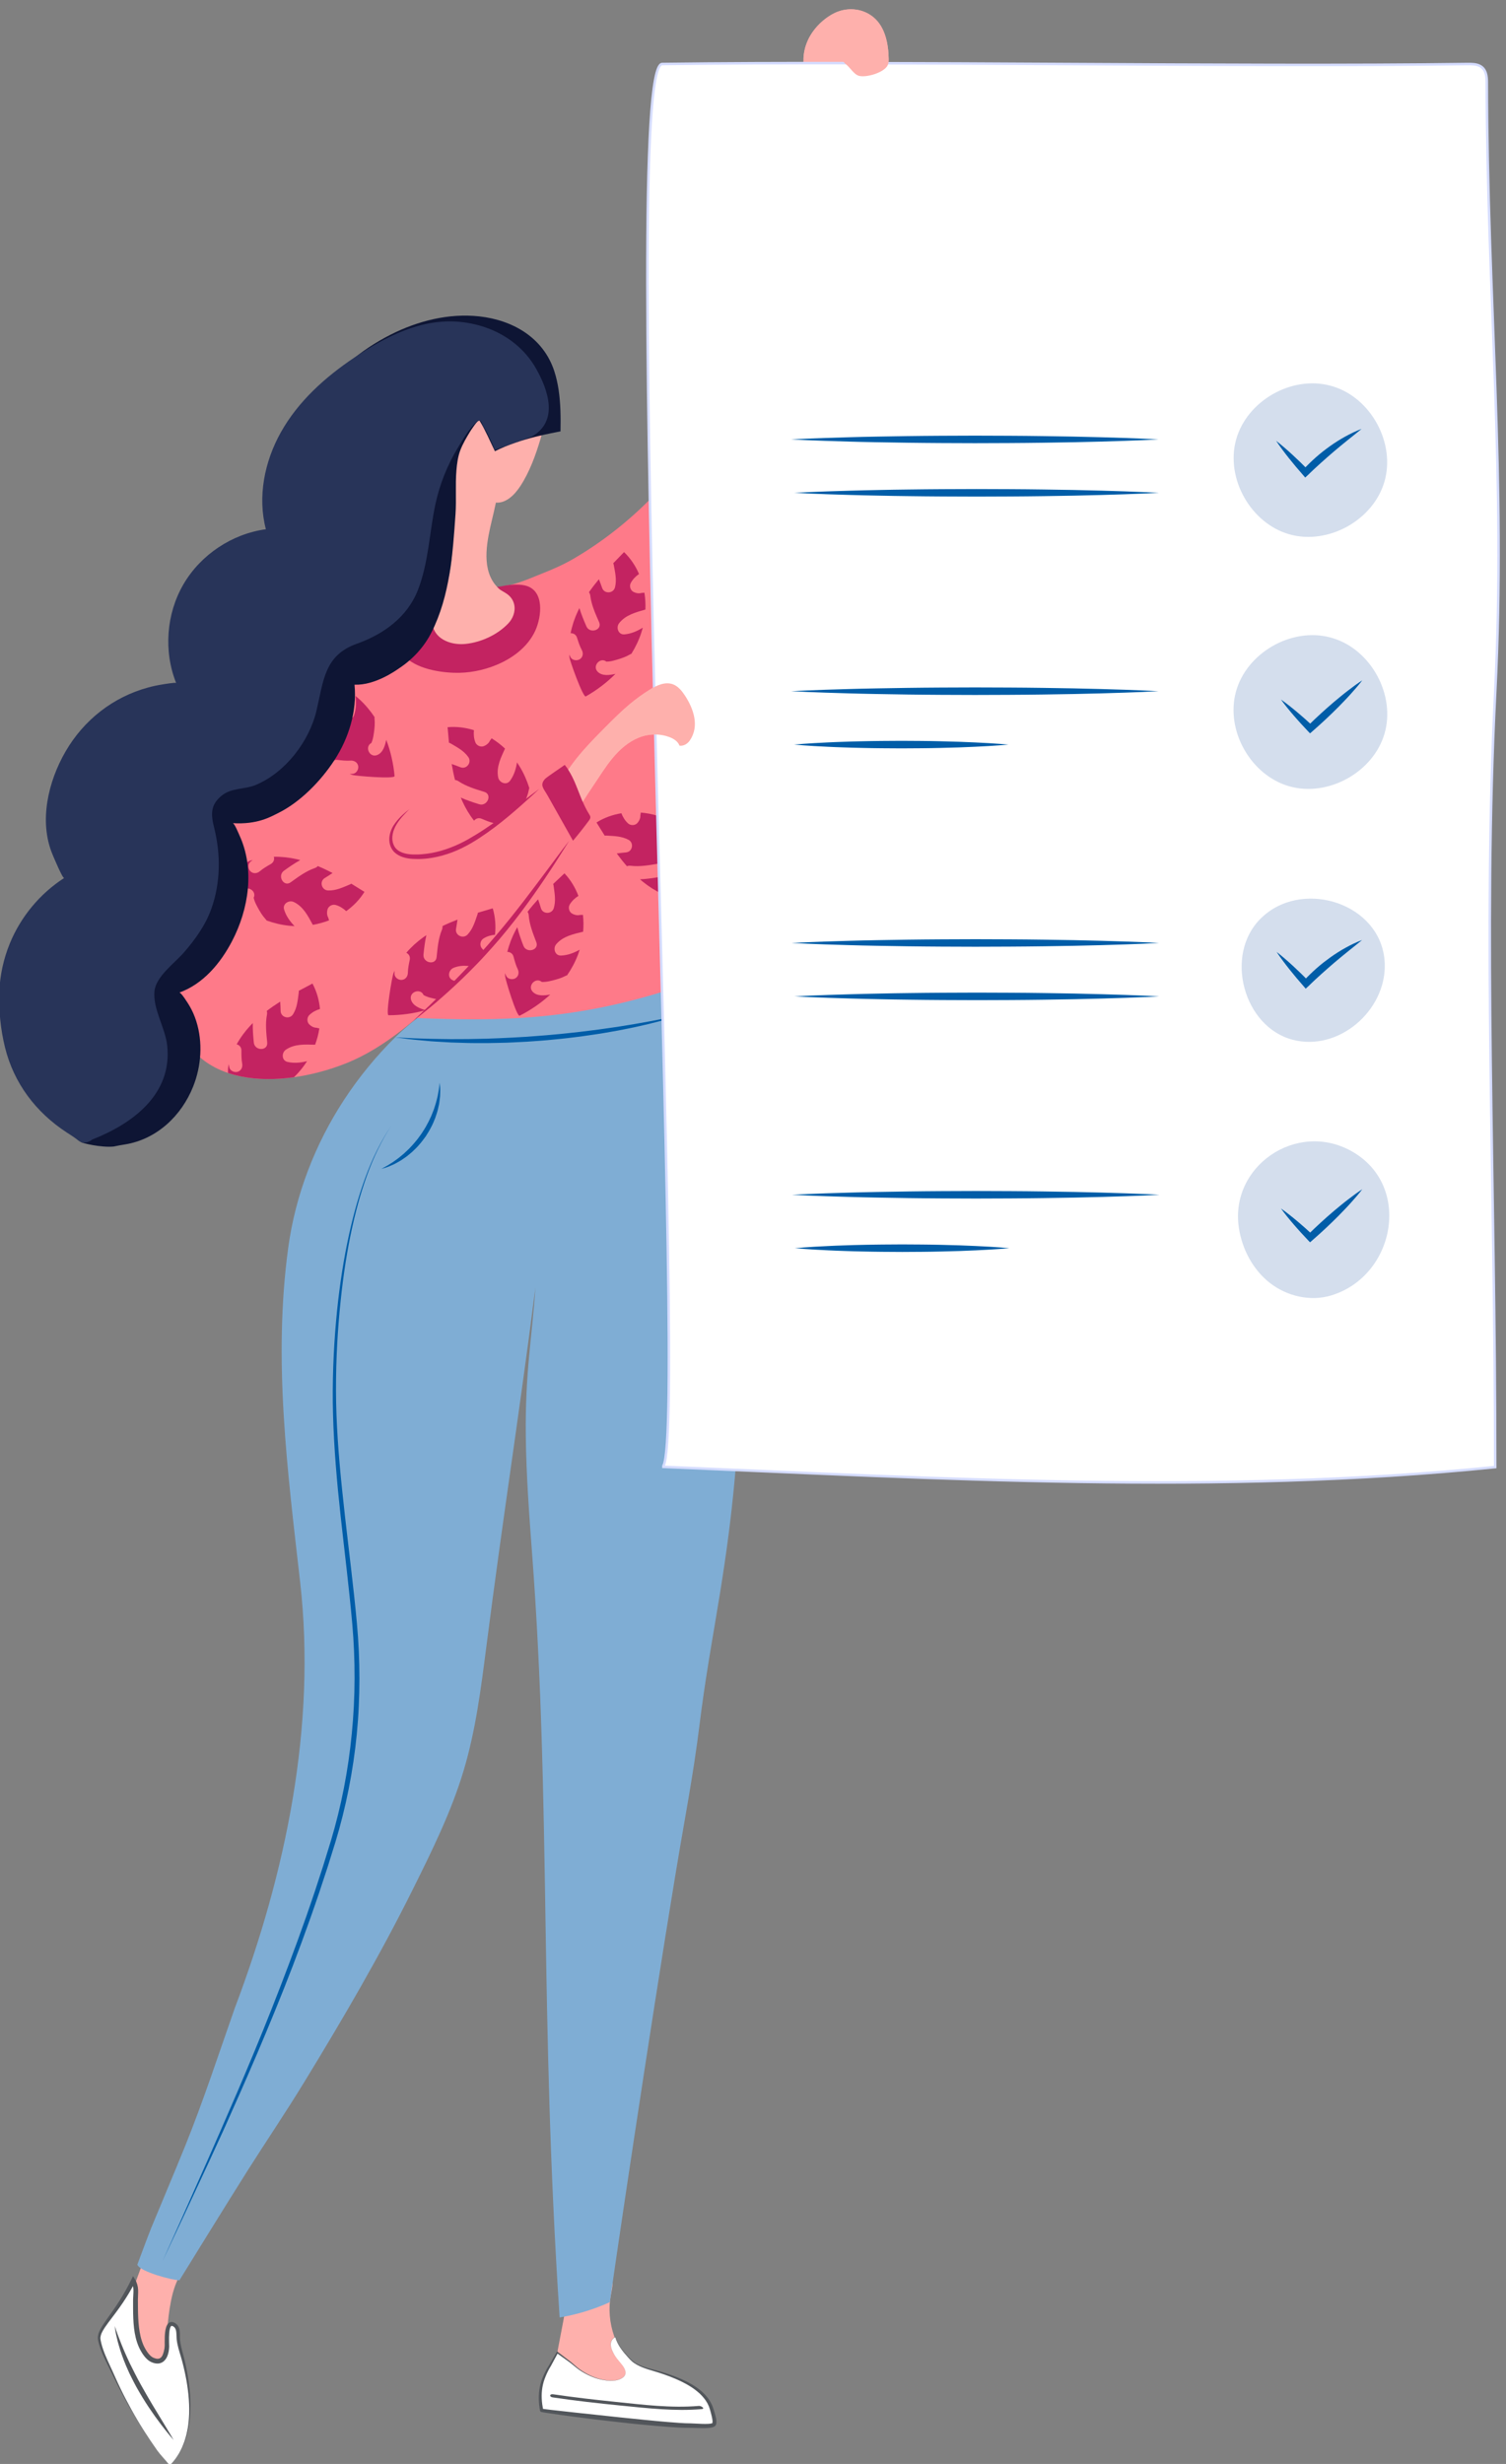 <?xml version="1.0" encoding="utf-8"?>
<!-- Generator: Adobe Illustrator 24.3.0, SVG Export Plug-In . SVG Version: 6.00 Build 0)  -->
<svg version="1.1" xmlns="http://www.w3.org/2000/svg" xmlns:xlink="http://www.w3.org/1999/xlink" x="0px" y="0px"
	 viewBox="0 0 228 373" style="enable-background:new 0 0 228 373;" xml:space="preserve">
<rect x="0" y="0" width="228" height="373" fill="#808080" stroke="none"/>
<style type="text/css">
	.st0{fill:#FEB0AC;}
	.st1{fill:#FFFFFF;}
	.st2{fill:#52565B;}
	.st3{fill:#7FADD4;}
	.st4{clip-path:url(#SVGID_2_);}
	.st5{fill:#C32361;}
	.st6{fill:#FE7A89;}
	.st7{clip-path:url(#SVGID_4_);fill:#C32361;}
	.st8{fill:#005DA8;}
	.st9{fill:#0E1534;}
	.st10{fill:#283459;}
	.st11{fill:#FFFFFF;stroke:#D5DCFF;stroke-width:0.381;stroke-miterlimit:10;}
	.st12{fill:#D4DEED;}
</style>
<g id="_x31__1_">
</g>
<g id="_x32_">
	<g>
		<g>
			<path class="st0" d="M84.192,357.067c-0.136,0.713-0.269,1.471-0.012,2.15c0.344,0.908,1.284,1.426,2.17,1.822
				c2.917,1.304,6.051,2.121,9.233,2.406c1.022,0.092,2.255,0.026,2.787-0.852c0.4-0.66,0.206-1.542-0.234-2.176
				c-0.44-0.634-1.083-1.091-1.669-1.594c-3.198-2.747-4.775-7.257-3.984-11.398c0.219-1.149,0.56-2.49-0.212-3.37
				c-0.858-0.978-3.388-1.193-4.537-0.745c-1.292,0.503-1.28,1.202-1.478,2.448C85.655,349.54,84.912,353.302,84.192,357.067z"/>
			<g>
				<path class="st1" d="M94.061,357.844c-0.444-0.528-0.856-0.972-1.181-1.598c-0.217-0.417-0.423-0.86-0.424-1.331
					c-0.001-0.47,0.259-0.973,0.709-1.108c0.368,1.298,1.318,2.338,2.238,3.325c1.088,1.168,3.01,1.511,4.493,1.973
					c2.837,0.885,7.043,2.481,7.883,5.712c0.103,0.398,0.601,1.853,0.294,2.197c-0.374,0.42-2.876,0.167-3.461,0.18
					c-3.783,0.082-22.594-2.21-22.616-2.32c-0.315-1.586-0.311-3.202,0.26-4.73c0.256-0.685,0.601-1.408,1-2.019
					c0.12-0.184,1.115-1.993,1.115-1.993c0.625,0.494,1.293,0.938,1.922,1.419c0.579,0.443,1.084,0.951,1.705,1.348
					c0.925,0.591,1.97,1.089,3.064,1.324c1.003,0.215,2.357,0.34,3.237-0.309C95.079,359.34,94.542,358.416,94.061,357.844z"/>
				<path class="st2" d="M94.061,357.844c-0.258-0.306-0.526-0.605-0.764-0.927c-0.241-0.321-0.438-0.673-0.604-1.037
					c-0.164-0.362-0.289-0.764-0.231-1.168c0.057-0.393,0.299-0.794,0.7-0.918l0.014-0.004l0.004,0.014
					c0.334,1.15,1.125,2.083,1.927,2.944c0.394,0.449,0.829,0.843,1.357,1.111c0.519,0.276,1.08,0.468,1.646,0.637
					c0.567,0.167,1.144,0.306,1.718,0.472c0.571,0.169,1.141,0.345,1.704,0.543c1.125,0.397,2.236,0.861,3.272,1.482
					c0.52,0.307,1.01,0.668,1.473,1.066c0.445,0.418,0.871,0.87,1.192,1.405c0.093,0.125,0.148,0.274,0.223,0.411
					c0.071,0.139,0.145,0.277,0.19,0.428l0.155,0.445l0.128,0.42c0.087,0.288,0.17,0.581,0.233,0.887
					c0.028,0.156,0.057,0.31,0.066,0.482c-0.002,0.173,0.028,0.351-0.118,0.611l-0.031,0.047c-0.022,0.023,0.026-0.019-0.053,0.056
					l-0.011,0.009l-0.044,0.034c-0.019,0.019-0.074,0.052-0.136,0.081c-0.132,0.066-0.209,0.077-0.294,0.1
					c-0.168,0.039-0.326,0.058-0.483,0.073c-0.312,0.027-0.617,0.035-0.92,0.033c-0.599-0.001-1.215-0.045-1.771-0.046
					c-1.217,0.014-2.401-0.068-3.591-0.155c-2.375-0.184-4.741-0.413-7.104-0.678c-2.364-0.255-4.722-0.55-7.079-0.856
					c-1.178-0.156-2.355-0.323-3.533-0.496l-0.884-0.137l-0.223-0.038l-0.114-0.021l-0.06-0.012l-0.037-0.009l-0.02-0.005
					c-0.023-0.009,0.024,0.012-0.057-0.021c-0.077-0.03-0.144-0.133-0.151-0.188l-0.002-0.014l-0.005-0.027l-0.009-0.055
					l-0.019-0.11l-0.035-0.224c-0.089-0.604-0.129-1.21-0.108-1.82c0.02-0.608,0.105-1.216,0.262-1.805
					c0.155-0.592,0.392-1.152,0.655-1.692c0.133-0.27,0.277-0.536,0.434-0.794L83.159,358l0.223-0.385l0.893-1.541l0.063-0.109
					l0.103,0.079l1.355,1.032c0.225,0.174,0.454,0.34,0.675,0.52c0.222,0.182,0.434,0.371,0.648,0.557
					c0.424,0.378,0.879,0.709,1.371,0.992c0.488,0.287,0.997,0.539,1.526,0.74c0.529,0.202,1.081,0.346,1.641,0.429
					c0.56,0.08,1.135,0.106,1.692-0.007c0.277-0.057,0.548-0.152,0.791-0.298c0.24-0.141,0.466-0.352,0.523-0.634
					c0.066-0.278-0.017-0.569-0.136-0.822C94.407,358.296,94.242,358.063,94.061,357.844z M94.061,357.844
					c0.182,0.218,0.349,0.451,0.472,0.708c0.121,0.253,0.206,0.544,0.142,0.827c-0.057,0.287-0.284,0.501-0.525,0.645
					c-0.243,0.149-0.516,0.247-0.795,0.305c-0.56,0.117-1.138,0.094-1.701,0.017c-0.564-0.078-1.121-0.209-1.658-0.404
					c-0.537-0.193-1.054-0.438-1.551-0.718c-0.248-0.142-0.493-0.286-0.728-0.451c-0.235-0.164-0.457-0.345-0.677-0.525
					c-0.22-0.18-0.438-0.363-0.661-0.534c-0.224-0.172-0.461-0.333-0.69-0.499l-1.388-0.993l0.167-0.03l-0.847,1.569l-0.212,0.392
					l-0.225,0.382c-0.144,0.254-0.275,0.515-0.397,0.782c-0.24,0.534-0.452,1.082-0.581,1.644c-0.133,0.563-0.195,1.141-0.197,1.72
					c-0.003,0.578,0.053,1.16,0.155,1.729l0.04,0.215l0.022,0.109l0.011,0.055l0.005,0.027l0.003,0.014
					c0-0.05-0.057-0.15-0.126-0.176c-0.073-0.028-0.016-0.007-0.031-0.013l0.007,0.001l0.018,0.003l0.049,0.009l0.106,0.016
					l0.217,0.03l0.88,0.109l3.538,0.394l7.081,0.759l3.541,0.359c1.18,0.119,2.361,0.231,3.541,0.329
					c1.178,0.089,2.365,0.205,3.524,0.207c0.632,0.013,1.2,0.067,1.789,0.078c0.291,0.005,0.581,0.009,0.861-0.008
					c0.139-0.009,0.277-0.023,0.399-0.047c0.059-0.012,0.127-0.031,0.13-0.03c0.008,0.003,0.022,0.007,0.058-0.025l0.045-0.033
					l0.011-0.008c-0.072,0.069-0.021,0.018-0.038,0.034l-0.002,0c0.009,0.003,0.038-0.133,0.031-0.253
					c-0.002-0.126-0.023-0.265-0.043-0.402c-0.048-0.277-0.118-0.559-0.194-0.842l-0.118-0.436l-0.127-0.4
					c-0.035-0.137-0.099-0.262-0.159-0.389c-0.065-0.125-0.107-0.261-0.19-0.377c-0.276-0.495-0.66-0.927-1.067-1.334
					c-0.426-0.389-0.885-0.749-1.379-1.062c-0.984-0.632-2.063-1.122-3.164-1.548c-0.551-0.213-1.111-0.404-1.674-0.589
					c-0.562-0.18-1.136-0.337-1.703-0.523c-0.566-0.187-1.129-0.4-1.652-0.697c-0.261-0.149-0.513-0.311-0.741-0.514
					c-0.228-0.196-0.424-0.423-0.623-0.642c-0.79-0.877-1.563-1.836-1.891-2.995l0.018,0.01c-0.386,0.117-0.628,0.506-0.686,0.893
					c-0.06,0.397,0.061,0.797,0.223,1.158c0.164,0.365,0.358,0.717,0.597,1.039C93.539,357.236,93.805,357.536,94.061,357.844z"/>
			</g>
			<g>
				<path class="st2" d="M83.676,362.924c3.429,0.511,6.882,0.898,10.331,1.24c4.02,0.398,8.17,0.884,12.209,0.534
					c0.616-0.053-0.063-0.514-0.407-0.485c-4.178,0.362-8.5-0.185-12.654-0.613c-3.139-0.323-6.281-0.681-9.402-1.146
					C83.192,362.37,83.106,362.839,83.676,362.924L83.676,362.924z"/>
			</g>
		</g>
		<g>
			<path class="st0" d="M27.622,338.812c-0.015-0.016-0.03-0.032-0.045-0.048c-1.522-1.604-4.2-1.052-4.953,1.027
				c-0.833,2.3-1.718,4.641-2.251,6.114c-0.052,0.143-0.092,0.287-0.121,0.437c-0.348,1.792-2.399,13.41,3.328,11.416
				c2.352-0.819,1.054-8.498,3.539-13.091c0.427-0.79,0.755-1.76,1.127-2.722C28.663,340.867,28.418,339.649,27.622,338.812z"/>
			<g>
				<path class="st1" d="M23.808,370.959c0.528,0.736,1.145,1.344,1.703,2.051c0.057,0.073,0.131,0.153,0.223,0.144
					c0.066-0.006,0.117-0.057,0.163-0.105c3.788-4.029,3.101-10.746,1.875-15.659c-0.269-1.077-0.669-2.16-0.772-3.263
					c-0.067-0.713,0.122-1.698-0.58-2.167c-1.438-0.962-1.121,2.73-1.145,3.298c-0.055,1.306-0.644,2.698-2.195,2
					c-0.568-0.256-0.962-0.781-1.294-1.308c-1.345-2.134-1.257-5.203-1.274-7.627c-0.008-1.183,0.252-2.022-0.34-3.047
					c-2.605,5.231-5.47,7.206-5.145,8.932c0.338,1.799,1.397,3.679,2.155,5.334c0.867,1.892,1.82,3.745,2.854,5.551
					C21.193,367.109,22.452,369.069,23.808,370.959z"/>
				<path class="st2" d="M23.808,370.959c0.281,0.388,0.594,0.751,0.91,1.11l0.472,0.541l0.23,0.276
					c0.078,0.088,0.139,0.203,0.246,0.25c0.119,0.045,0.209-0.075,0.279-0.162l0.23-0.276c0.147-0.188,0.319-0.359,0.447-0.561
					l0.395-0.598c0.138-0.196,0.227-0.42,0.342-0.63c0.237-0.416,0.382-0.875,0.565-1.315c0.128-0.46,0.294-0.909,0.376-1.381
					c0.221-0.929,0.3-1.886,0.339-2.837c0.027-0.954-0.02-1.908-0.11-2.856c-0.104-0.947-0.236-1.892-0.43-2.826
					c-0.186-0.933-0.406-1.865-0.669-2.776c-0.266-0.913-0.587-1.833-0.686-2.834c-0.04-0.506-0.004-0.98-0.122-1.373
					c-0.06-0.191-0.149-0.352-0.289-0.459l-0.054-0.04l-0.013-0.01c0.004,0.002-0.018-0.012,0.007,0.004l-0.01-0.006l-0.039-0.022
					l-0.078-0.045l-0.047-0.017c-0.064-0.023-0.123-0.027-0.145-0.015c-0.053,0.006-0.164,0.175-0.216,0.371
					c-0.059,0.197-0.092,0.421-0.113,0.646c-0.04,0.454-0.044,0.923-0.032,1.395c0.005,0.241,0.018,0.463,0.018,0.734
					c-0.009,0.149-0.008,0.237-0.027,0.381c-0.012,0.134-0.034,0.262-0.057,0.39c-0.106,0.503-0.28,1.051-0.763,1.459
					c-0.238,0.197-0.564,0.324-0.873,0.327c-0.304,0.002-0.597-0.059-0.844-0.167c-0.539-0.196-0.951-0.613-1.255-1.018
					c-0.155-0.211-0.291-0.405-0.419-0.637c-0.122-0.197-0.236-0.432-0.348-0.671c-0.201-0.467-0.362-0.941-0.479-1.425
					c-0.234-0.967-0.325-1.948-0.367-2.917c-0.042-0.974-0.033-1.927-0.032-2.893c0.013-0.505,0.07-0.976,0.056-1.417
					c-0.01-0.439-0.115-0.839-0.327-1.214l0.597-0.018c-0.288,0.549-0.579,1.095-0.896,1.628c-0.316,0.533-0.649,1.054-0.996,1.566
					c-0.689,1.027-1.448,2.001-2.18,2.976c-0.359,0.489-0.72,0.981-0.972,1.504c-0.135,0.26-0.202,0.532-0.23,0.8
					c0,0.248,0.068,0.569,0.14,0.852c0.295,1.165,0.805,2.283,1.318,3.392c0.526,1.109,0.998,2.241,1.533,3.341
					c0.525,1.106,1.098,2.19,1.689,3.263C21.063,366.895,22.389,368.961,23.808,370.959z M23.808,370.959
					c-1.438-1.985-2.754-4.057-3.988-6.176c-0.615-1.061-1.194-2.142-1.76-3.231c-0.57-1.088-1.077-2.205-1.634-3.295
					c-0.547-1.097-1.098-2.205-1.442-3.411c-0.085-0.31-0.164-0.587-0.179-0.954c0.02-0.341,0.101-0.674,0.239-0.964
					c0.264-0.591,0.621-1.102,0.97-1.611c0.71-1.007,1.429-1.989,2.076-3.019c0.326-0.513,0.635-1.035,0.931-1.564
					c0.3-0.527,0.575-1.067,0.847-1.609l0.277-0.551l0.32,0.533c0.272,0.454,0.425,1.004,0.443,1.523
					c0.024,0.518-0.027,1.001-0.03,1.454c0.005,0.949,0.002,1.912,0.049,2.852c0.044,0.943,0.147,1.876,0.359,2.773
					c0.104,0.448,0.251,0.884,0.426,1.298c0.091,0.196,0.18,0.393,0.309,0.605c0.101,0.189,0.239,0.39,0.366,0.564
					c0.265,0.355,0.562,0.648,0.932,0.782c0.386,0.157,0.747,0.177,1.001-0.037c0.269-0.206,0.445-0.618,0.535-1.039
					c0.021-0.108,0.042-0.215,0.053-0.319c0.016-0.093,0.022-0.245,0.03-0.334c0.004-0.209-0.005-0.465-0.005-0.703
					c-0.002-0.485,0.003-0.976,0.065-1.475c0.032-0.25,0.073-0.502,0.16-0.762c0.041-0.129,0.099-0.263,0.185-0.397
					c0.083-0.13,0.218-0.279,0.423-0.347c0.208-0.067,0.399-0.026,0.555,0.038l0.118,0.054l0.077,0.047l0.038,0.023l0.01,0.006
					c0.032,0.02,0.015,0.01,0.025,0.017l0.022,0.017l0.089,0.07c0.237,0.194,0.378,0.481,0.45,0.746
					c0.136,0.538,0.069,1.038,0.098,1.484c0.061,0.914,0.343,1.83,0.586,2.759c0.24,0.938,0.432,1.878,0.593,2.828
					c0.168,0.948,0.272,1.906,0.349,2.865c0.063,0.96,0.081,1.924,0.025,2.884c-0.072,0.958-0.172,1.918-0.409,2.851
					c-0.09,0.473-0.265,0.923-0.403,1.382c-0.192,0.44-0.345,0.897-0.591,1.312c-0.119,0.208-0.212,0.431-0.351,0.628l-0.4,0.598
					c-0.13,0.202-0.302,0.371-0.451,0.559l-0.232,0.274c-0.068,0.083-0.167,0.216-0.301,0.166c-0.117-0.054-0.174-0.169-0.252-0.257
					l-0.228-0.277l-0.469-0.544C24.398,371.713,24.086,371.349,23.808,370.959z"/>
			</g>
			<path class="st2" d="M17.354,352.112c0,0,0.103,0.289,0.283,0.795c0.082,0.256,0.2,0.559,0.331,0.906
				c0.127,0.348,0.278,0.737,0.452,1.159c0.165,0.425,0.367,0.876,0.572,1.355c0.203,0.48,0.451,0.972,0.684,1.49
				c0.249,0.511,0.51,1.037,0.786,1.567c0.265,0.535,0.563,1.064,0.852,1.597c0.582,1.065,1.203,2.11,1.782,3.094
				c0.593,0.978,1.147,1.89,1.621,2.672c0.474,0.786,0.869,1.441,1.145,1.9c0.27,0.464,0.424,0.73,0.424,0.73
				s-0.819-0.917-1.931-2.383c-0.561-0.729-1.185-1.604-1.827-2.56c-0.311-0.485-0.649-0.975-0.955-1.499
				c-0.318-0.515-0.62-1.052-0.927-1.586c-0.286-0.546-0.581-1.087-0.842-1.635c-0.277-0.54-0.504-1.094-0.739-1.622
				c-0.22-0.535-0.429-1.054-0.6-1.555c-0.178-0.499-0.335-0.975-0.457-1.421c-0.063-0.222-0.129-0.433-0.182-0.637
				c-0.048-0.206-0.094-0.401-0.137-0.584c-0.09-0.365-0.156-0.684-0.198-0.949C17.404,352.415,17.354,352.112,17.354,352.112z"/>
		</g>
		<path class="st3" d="M95.476,137.521c0.456,2.159,1.541,4.159,2.85,5.934c16.063,21.779,15.307,45.57,13.923,66.86
			c-0.96,14.771-1.592,21.301-4.077,35.894c-3.045,17.88-1.528,12.375-4.667,30.239c-3.073,17.49-8.983,56.67-11.179,72.064
			c-2.419,1.097-4.982,1.877-7.603,2.314c-3.069-46.44-1.276-77.147-4.148-115.395c-0.453-6.037-0.907-12.079-0.973-18.133
			c-0.104-9.532,0.939-14.769,1.462-22.395c-2.665,20.767-4.808,33.907-7.473,54.674c-0.795,6.194-1.596,12.419-3.383,18.403
			c-1.882,6.306-4.826,12.234-7.755,18.127c-4.952,9.961-10.579,19.568-16.373,29.058c-2.762,4.523-5.752,8.945-8.57,13.385
			c-2.657,4.187-10.342,16.643-10.342,16.643c-1.047,0.01-5.984-1.289-6.377-2.363c0,0,1.66-4.486,2.112-5.582
			c1.696-4.12,3.445-8.218,5.115-12.349c2.773-6.859,5.052-13.858,7.504-20.839c0.013-0.036,0.025-0.071,0.038-0.107
			c7.705-20.386,12.361-42.633,9.878-64.472c-1.917-16.864-4.113-33.589-1.805-50.579c1.086-7.991,4.052-15.678,8.463-22.418
			c2.233-3.412,4.832-6.583,7.734-9.446c2.961-2.921,6.453-5.154,9.469-7.989c0.956-0.899,2.305-2.15,3.513-2.664
			C79.956,143.35,88.333,140.557,95.476,137.521z"/>
		<path class="st0" d="M77.168,75.386c-0.618,0.466-1.322,0.757-2.094,0.706c-0.173,0.845-0.372,1.678-0.571,2.514
			c-0.71,2.985-1.675,7.09,0.391,9.81c0.947,1.247,2.672,1.952,4.153,1.444c0.495-0.17,0.949-0.462,1.463-0.562
			c0.514-0.101,1.145,0.07,1.331,0.559c0.073,0.191,0.067,0.401,0.055,0.605c-0.109,1.867-0.839,3.497-1.513,5.216
			c-0.449,1.147-0.718,2.365-1.415,3.387c-1.276,1.885-3.195,3.243-5.204,4.313c-2.381,1.269-5.034,2.205-7.726,2.029
			c-2.692-0.176-5.412-1.649-6.507-4.115c-0.282-0.636-0.444-1.4-0.109-2.01c0.241-0.438,0.691-0.712,1.11-0.985
			c3.69-2.401,6.285-6.311,7.323-10.566c1.252-5.135,0.565-9.929-1.264-14.823c-1.258-3.365-2.608-6.862-2.25-10.436
			c0.089-0.89,0.363-1.673,1.019-2.292c0.699-0.659,1.357-1.398,2.067-2.098c1.575-1.553,3.516-2.744,5.609-3.456
			c1.545-0.526,2.928-0.736,4.465-0.259c1.41,0.438,2.895,0.478,3.902,1.73c0.475,0.591,0.72,1.333,0.89,2.072
			c0.627,2.721,0.345,5.574-0.448,8.23c-0.734,2.457-1.646,5.008-3.053,7.165C78.356,74.234,77.808,74.904,77.168,75.386z"/>
		<g>
			<defs>
				<path id="SVGID_1_" d="M52.318,160.997c-9.857,3.897-23.688,4.102-26.058-8.328c-1.245-6.528,0.88-15.155,3.407-20.916
					c0.74-1.688,1.569-3.336,2.47-4.944c3.485-6.218,7.962-11.845,12.997-16.876c2.53-2.528,5.204-4.91,7.986-7.157
					c1.816-1.466,3.683-2.872,5.661-4.114c0.881-0.553,2.005-1.498,3.078-1.515c0.842-0.013,1.271,0.545,1.96,0.898
					c3.696,1.893,9.14,0.696,12.438-1.454c1.386-0.903,2.891-2.264,3.272-3.952c0.179-0.793,0.01-1.61-0.265-2.384
					c-0.126-0.355-2.437-1.602-2.902-1.595c1.541-0.023,4.424-1.341,5.82-1.886c1.619-0.631,3.207-1.347,4.709-2.224
					c8.491-4.961,16.289-12.759,20.691-21.463c7.369-14.57,11.86-29.422,13.501-49.09c1.906,0.072,3.818-0.012,5.71-0.251
					c0.195,13.95-0.371,27.988-2.008,41.849c-1.516,12.837-6.79,25.705-11.195,37.791c-3.667,10.062-7.56,20.04-11.158,30.127
					c-3.151,8.834-3.2,15.438-0.102,25.979c-15.319,5.064-26.779,5.1-39.257,4.623c0,0-1.382,1.165-2.367,1.923
					C58.129,158.026,55.355,159.797,52.318,160.997z"/>
			</defs>
			<use xlink:href="#SVGID_1_"  style="overflow:visible;fill:#FE7A89;"/>
			<clipPath id="SVGID_2_">
				<use xlink:href="#SVGID_1_"  style="overflow:visible;"/>
			</clipPath>
			<g class="st4">
				<path class="st5" d="M47.946,155.591c-0.109-0.011-0.219-0.017-0.325-0.043c-0.308-0.077-0.556-0.244-0.786-0.458
					c-0.397-0.368-0.383-1.064,0-1.434c0.467-0.451,1.009-0.727,1.61-0.915c-0.128-1.341-0.497-2.651-1.137-3.851
					c-0.691,0.363-1.385,0.729-2.075,1.104c0.006,0.097,0.005,0.195-0.008,0.293c-0.153,1.141-0.233,2.241-0.853,3.246
					c-0.526,0.853-1.879,0.505-1.889-0.512c-0.005-0.464-0.033-0.928-0.064-1.391c-0.699,0.442-1.38,0.91-2.034,1.409
					c0.057,0.162,0.074,0.348,0.034,0.552c-0.272,1.39-0.102,2.839,0.036,4.236c0.128,1.3-1.9,1.287-2.028,0
					c-0.098-0.989-0.179-1.97-0.154-2.951c-0.132,0.133-0.264,0.266-0.392,0.404c-0.786,0.844-1.484,1.792-2.049,2.811
					c0.391,0.104,0.718,0.414,0.718,0.937c0,0.662-0.007,1.33,0.114,1.983c0.1,0.54-0.142,1.092-0.708,1.247
					c-0.495,0.136-1.147-0.169-1.247-0.708c-0.028-0.152-0.048-0.303-0.068-0.454c-0.038,0.155-0.073,0.311-0.104,0.468
					c-0.092,0.466,0.076,6.431,0.551,6.332c1.837-0.381,3.644-1.003,5.314-1.868c-0.885-0.085-1.965-0.248-2.437-1.082
					c-0.626-1.107,1.013-2.102,1.695-1.111c0.012,0.006,0.023,0.011,0.039,0.017c0.166,0.058,0.351,0.094,0.523,0.123
					c0.337,0.056,0.683,0.071,1.024,0.08c0.707,0.02,1.438,0.01,2.13-0.147c0.088-0.02,0.171-0.028,0.251-0.028
					c0.909-0.769,1.733-1.635,2.435-2.607c0.148-0.204,0.289-0.413,0.424-0.626c-0.978,0.233-1.939,0.345-2.961,0.109
					c-0.903-0.208-0.921-1.393-0.242-1.853c1.325-0.898,2.899-0.789,4.424-0.748c0.294-0.803,0.514-1.633,0.643-2.475
					c-0.057-0.005-0.114-0.014-0.169-0.031C48.147,155.641,47.989,155.604,47.946,155.591z"/>
				<path class="st5" d="M87.834,138.505c-0.108,0.018-0.215,0.042-0.325,0.044c-0.318,0.006-0.601-0.089-0.879-0.235
					c-0.48-0.251-0.65-0.925-0.377-1.383c0.332-0.558,0.782-0.967,1.313-1.306c-0.476-1.26-1.177-2.427-2.111-3.416
					c-0.572,0.532-1.145,1.068-1.711,1.611c0.031,0.092,0.056,0.187,0.069,0.285c0.152,1.141,0.365,2.223,0.031,3.356
					c-0.283,0.961-1.679,0.982-1.957,0.004c-0.127-0.447-0.276-0.886-0.427-1.325c-0.558,0.611-1.091,1.241-1.592,1.894
					c0.098,0.142,0.163,0.316,0.178,0.523c0.103,1.413,0.649,2.766,1.15,4.077c0.466,1.22-1.495,1.741-1.956,0.534
					c-0.355-0.928-0.691-1.853-0.925-2.806c-0.093,0.163-0.185,0.326-0.272,0.493c-0.537,1.021-0.96,2.119-1.237,3.252
					c0.404-0.003,0.802,0.21,0.94,0.715c0.174,0.639,0.343,1.285,0.632,1.883c0.239,0.495,0.15,1.091-0.355,1.389
					c-0.442,0.262-1.152,0.139-1.389-0.355c-0.067-0.139-0.126-0.28-0.185-0.42c0.004,0.16,0.012,0.319,0.023,0.479
					c0.034,0.474,1.766,6.184,2.198,5.964c1.672-0.85,3.252-1.927,4.635-3.2c-0.876,0.151-1.961,0.277-2.635-0.403
					c-0.896-0.903,0.424-2.295,1.343-1.518c0.013,0.002,0.025,0.005,0.042,0.006c0.175,0.012,0.363-0.001,0.537-0.019
					c0.34-0.034,0.678-0.112,1.009-0.192c0.687-0.167,1.39-0.369,2.017-0.702c0.079-0.042,0.158-0.072,0.235-0.093
					c0.675-0.981,1.241-2.034,1.663-3.156c0.089-0.236,0.17-0.474,0.244-0.715c-0.882,0.482-1.78,0.843-2.827,0.885
					c-0.926,0.037-1.255-1.102-0.721-1.724c1.042-1.215,2.589-1.524,4.071-1.886c0.072-0.852,0.066-1.711-0.031-2.557
					c-0.057,0.01-0.114,0.017-0.171,0.015C88.041,138.5,87.879,138.507,87.834,138.505z"/>
				<path class="st5" d="M49.698,138.928c-0.045-0.1-0.095-0.198-0.126-0.303c-0.088-0.305-0.068-0.604,0.002-0.91
					c0.12-0.528,0.728-0.865,1.24-0.719c0.625,0.178,1.135,0.509,1.599,0.934c1.096-0.783,2.044-1.76,2.762-2.916
					c-0.661-0.416-1.325-0.833-1.995-1.241c-0.081,0.053-0.166,0.102-0.258,0.14c-1.064,0.44-2.056,0.922-3.236,0.89
					c-1.002-0.027-1.379-1.372-0.505-1.891c0.399-0.237,0.786-0.494,1.171-0.752c-0.734-0.383-1.479-0.737-2.239-1.053
					c-0.112,0.131-0.263,0.239-0.46,0.306c-1.339,0.462-2.508,1.336-3.647,2.156c-1.06,0.763-2.066-0.999-1.017-1.754
					c0.806-0.581,1.614-1.143,2.475-1.613c-0.181-0.048-0.363-0.095-0.546-0.137c-1.125-0.257-2.295-0.385-3.46-0.363
					c0.106,0.39,0.002,0.829-0.45,1.092c-0.573,0.332-1.154,0.661-1.659,1.093c-0.417,0.357-1.016,0.424-1.434,0.013
					c-0.366-0.36-0.429-1.078-0.013-1.434c0.117-0.1,0.238-0.193,0.359-0.287c-0.153,0.045-0.306,0.093-0.457,0.145
					c-0.449,0.154-5.525,3.291-5.201,3.653c1.25,1.398,2.696,2.65,4.281,3.66c-0.37-0.808-0.771-1.824-0.286-2.651
					c0.644-1.097,2.327-0.178,1.812,0.909c0.001,0.014,0.002,0.026,0.005,0.042c0.033,0.172,0.094,0.351,0.156,0.514
					c0.12,0.32,0.282,0.627,0.445,0.926c0.338,0.622,0.712,1.249,1.195,1.769c0.061,0.066,0.11,0.134,0.15,0.203
					c1.121,0.401,2.284,0.679,3.476,0.799c0.25,0.025,0.502,0.043,0.754,0.053c-0.692-0.729-1.271-1.505-1.579-2.506
					c-0.273-0.885,0.743-1.496,1.482-1.139c1.442,0.696,2.136,2.112,2.866,3.452c0.842-0.149,1.671-0.375,2.464-0.685
					c-0.024-0.052-0.045-0.106-0.058-0.162C49.756,139.126,49.708,138.971,49.698,138.928z"/>
				<path class="st5" d="M48.946,103.327c-0.023,0.107-0.041,0.216-0.079,0.318c-0.111,0.298-0.305,0.525-0.543,0.73
					c-0.41,0.353-1.1,0.262-1.425-0.16c-0.396-0.515-0.609-1.084-0.729-1.703c-1.347-0.023-2.69,0.197-3.955,0.699
					c0.283,0.728,0.569,1.458,0.865,2.185c0.097,0.005,0.194,0.017,0.291,0.041c1.116,0.28,2.201,0.483,3.13,1.211
					c0.789,0.618,0.292,1.923-0.72,1.82c-0.462-0.047-0.925-0.071-1.389-0.092c0.361,0.745,0.75,1.473,1.172,2.179
					c0.168-0.039,0.354-0.035,0.552,0.028c1.351,0.426,2.81,0.419,4.214,0.438c1.306,0.018,1.066,2.032-0.227,2.015
					c-0.994-0.014-1.978-0.042-2.949-0.177c0.117,0.146,0.235,0.292,0.357,0.435c0.751,0.876,1.615,1.675,2.564,2.351
					c0.147-0.377,0.492-0.667,1.012-0.609c0.658,0.074,1.321,0.156,1.984,0.109c0.548-0.039,1.069,0.264,1.16,0.843
					c0.08,0.507-0.297,1.121-0.843,1.16c-0.154,0.011-0.306,0.014-0.459,0.017c0.15,0.055,0.301,0.107,0.453,0.156
					c0.453,0.144,6.399,0.644,6.354,0.161c-0.173-1.868-0.589-3.734-1.261-5.489c-0.183,0.87-0.467,1.925-1.348,2.3
					c-1.17,0.499-1.976-1.242-0.915-1.809c0.007-0.012,0.014-0.022,0.021-0.037c0.076-0.158,0.133-0.338,0.181-0.506
					c0.094-0.328,0.147-0.671,0.194-1.009c0.099-0.701,0.171-1.427,0.093-2.133c-0.01-0.089-0.009-0.173,0-0.253
					c-0.663-0.989-1.431-1.905-2.318-2.712c-0.186-0.169-0.378-0.333-0.575-0.492c0.122,0.998,0.125,1.966-0.223,2.954
					c-0.308,0.874-1.487,0.759-1.868,0.033c-0.744-1.418-0.459-2.969-0.248-4.48c-0.765-0.382-1.566-0.694-2.387-0.916
					c-0.012,0.056-0.027,0.112-0.049,0.165C49.017,103.133,48.963,103.286,48.946,103.327z"/>
				<path class="st5" d="M74.182,112.108c-0.053,0.096-0.1,0.195-0.166,0.282c-0.191,0.254-0.441,0.417-0.728,0.546
					c-0.494,0.222-1.129-0.061-1.321-0.558c-0.234-0.606-0.277-1.213-0.216-1.839c-1.285-0.404-2.635-0.573-3.99-0.451
					c0.065,0.778,0.132,1.56,0.21,2.341c0.091,0.032,0.181,0.071,0.267,0.122c0.991,0.585,1.974,1.087,2.658,2.049
					c0.581,0.817-0.265,1.927-1.206,1.541c-0.43-0.176-0.867-0.33-1.306-0.482c0.136,0.816,0.302,1.625,0.506,2.422
					c0.172,0.011,0.349,0.067,0.522,0.183c1.175,0.792,2.576,1.198,3.917,1.615c1.247,0.387,0.446,2.251-0.789,1.868
					c-0.949-0.295-1.885-0.601-2.778-1.006c0.071,0.173,0.142,0.347,0.219,0.518c0.472,1.053,1.073,2.064,1.793,2.981
					c0.248-0.32,0.661-0.501,1.143-0.297c0.61,0.257,1.223,0.524,1.871,0.667c0.537,0.118,0.95,0.556,0.873,1.137
					c-0.067,0.509-0.602,0.991-1.137,0.873c-0.15-0.033-0.298-0.074-0.445-0.114c0.128,0.095,0.258,0.188,0.391,0.278
					c0.393,0.266,5.954,2.432,6.048,1.955c0.364-1.84,0.494-3.748,0.347-5.622c-0.422,0.782-0.993,1.713-1.945,1.824
					c-1.264,0.146-1.542-1.751-0.365-1.994c0.01-0.009,0.019-0.017,0.03-0.03c0.118-0.13,0.223-0.286,0.317-0.434
					c0.183-0.288,0.331-0.602,0.472-0.913c0.293-0.644,0.568-1.321,0.694-2.02c0.016-0.088,0.041-0.169,0.072-0.242
					c-0.355-1.137-0.832-2.232-1.454-3.257c-0.131-0.215-0.268-0.427-0.412-0.634c-0.166,0.992-0.437,1.921-1.051,2.77
					c-0.543,0.751-1.642,0.307-1.801-0.498c-0.312-1.57,0.401-2.977,1.032-4.367c-0.626-0.583-1.305-1.109-2.029-1.555
					c-0.027,0.051-0.057,0.1-0.094,0.144C74.305,111.942,74.21,112.074,74.182,112.108z"/>
				<path class="st5" d="M97.145,89.757c-0.107,0.023-0.213,0.052-0.322,0.059c-0.317,0.021-0.604-0.062-0.889-0.194
					c-0.491-0.228-0.692-0.894-0.441-1.364c0.306-0.573,0.737-1.002,1.251-1.365c-0.534-1.237-1.288-2.37-2.266-3.315
					c-0.546,0.558-1.094,1.119-1.635,1.688c0.035,0.09,0.065,0.184,0.082,0.282c0.205,1.133,0.467,2.204,0.186,3.351
					c-0.238,0.973-1.632,1.058-1.955,0.094c-0.147-0.44-0.317-0.872-0.488-1.304c-0.53,0.636-1.033,1.29-1.503,1.966
					c0.104,0.137,0.177,0.308,0.202,0.515c0.168,1.407,0.776,2.733,1.337,4.02c0.522,1.197-1.413,1.808-1.929,0.623
					c-0.397-0.911-0.776-1.82-1.054-2.76c-0.085,0.167-0.17,0.334-0.249,0.505c-0.489,1.045-0.862,2.161-1.086,3.305
					c0.404-0.021,0.811,0.173,0.972,0.671c0.204,0.63,0.402,1.268,0.718,1.852c0.261,0.483,0.2,1.083-0.29,1.404
					c-0.43,0.282-1.144,0.192-1.404-0.29c-0.073-0.136-0.139-0.273-0.205-0.411c0.012,0.159,0.026,0.319,0.045,0.477
					c0.055,0.472,2.049,6.096,2.471,5.856c1.631-0.927,3.16-2.075,4.483-3.41c-0.868,0.191-1.946,0.368-2.651-0.281
					c-0.936-0.861,0.318-2.312,1.271-1.579c0.014,0.001,0.026,0.003,0.042,0.004c0.176,0.004,0.363-0.018,0.536-0.044
					c0.338-0.05,0.672-0.143,0.999-0.239c0.679-0.199,1.371-0.432,1.982-0.794c0.077-0.046,0.154-0.079,0.231-0.104
					c0.629-1.011,1.146-2.089,1.516-3.229c0.078-0.239,0.148-0.482,0.211-0.726c-0.859,0.523-1.739,0.924-2.784,1.014
					c-0.923,0.079-1.305-1.042-0.8-1.689c0.985-1.262,2.516-1.641,3.98-2.072c0.033-0.855-0.013-1.712-0.148-2.553
					c-0.056,0.012-0.113,0.022-0.171,0.023C97.351,89.742,97.189,89.756,97.145,89.757z"/>
				<path class="st5" d="M96.948,123.418c-0.004,0.109-0.002,0.219-0.021,0.327c-0.056,0.313-0.206,0.572-0.403,0.816
					c-0.34,0.421-1.035,0.455-1.43,0.097c-0.482-0.436-0.794-0.958-1.022-1.544c-1.329,0.219-2.611,0.676-3.765,1.396
					c0.409,0.665,0.821,1.333,1.242,1.995c0.096-0.012,0.194-0.018,0.293-0.012c1.148,0.075,2.251,0.08,3.296,0.63
					c0.887,0.467,0.632,1.84-0.382,1.92c-0.463,0.036-0.923,0.096-1.383,0.158c0.489,0.668,1.002,1.314,1.544,1.934
					c0.158-0.068,0.342-0.098,0.548-0.072c1.406,0.177,2.84-0.091,4.224-0.324c1.288-0.217,1.413,1.809,0.138,2.023
					c-0.98,0.165-1.953,0.313-2.933,0.355c0.142,0.123,0.283,0.245,0.429,0.364c0.896,0.727,1.889,1.359,2.944,1.853
					c0.077-0.397,0.364-0.745,0.886-0.78c0.66-0.045,1.328-0.084,1.971-0.249c0.532-0.136,1.099,0.068,1.292,0.622
					c0.169,0.485-0.091,1.156-0.622,1.292c-0.149,0.038-0.299,0.068-0.449,0.099c0.157,0.027,0.315,0.052,0.474,0.072
					c0.471,0.06,6.41-0.513,6.28-0.98c-0.505-1.806-1.249-3.568-2.224-5.174c-0.024,0.888-0.114,1.977-0.914,2.504
					c-1.062,0.7-2.166-0.868-1.224-1.616c0.005-0.013,0.009-0.024,0.014-0.04c0.046-0.169,0.07-0.356,0.087-0.53
					c0.033-0.34,0.024-0.687,0.01-1.027c-0.029-0.707-0.088-1.435-0.291-2.115c-0.026-0.086-0.04-0.169-0.045-0.249
					c-0.829-0.855-1.749-1.618-2.766-2.252c-0.214-0.133-0.432-0.26-0.653-0.381c0.299,0.96,0.476,1.911,0.31,2.946
					c-0.146,0.915-1.327,1.014-1.832,0.368c-0.986-1.261-0.984-2.838-1.047-4.363c-0.822-0.239-1.665-0.402-2.513-0.474
					c-0.002,0.057-0.006,0.115-0.019,0.171C96.984,123.214,96.958,123.374,96.948,123.418z"/>
			</g>
		</g>
		<path class="st6" d="M62.597,129.692c2.758-1.092,5.899-0.849,8.471-2.327c3.757-2.158,7.161-5.121,10.585-7.942l4.523,7.845
			c-0.36,0.506-0.716,1.016-1.068,1.531c-1.915,2.802-3.867,5.579-5.912,8.288c-4.123,5.461-8.26,9.98-13.906,15.081
			c-0.907,0.82-1.834,1.634-2.783,2.425C62.507,154.593,49.686,134.804,62.597,129.692z"/>
		<g>
			<defs>
				<path id="SVGID_3_" d="M62.597,129.692c2.023-2.17,5.899-0.849,8.471-2.327c3.757-2.158,7.161-5.121,10.585-7.942l4.523,7.845
					c-0.36,0.506-0.716,1.016-1.068,1.531c-1.915,2.802-3.867,5.579-5.912,8.288c-4.123,5.461-8.26,9.98-13.906,15.081
					c-0.907,0.82-1.834,1.634-2.783,2.425C62.507,154.593,30.717,163.896,62.597,129.692z"/>
			</defs>
			<clipPath id="SVGID_4_">
				<use xlink:href="#SVGID_3_"  style="overflow:visible;"/>
			</clipPath>
			<path class="st7" d="M73.886,144.197c-0.104-0.033-0.211-0.06-0.31-0.107c-0.286-0.137-0.496-0.35-0.679-0.605
				c-0.315-0.44-0.163-1.119,0.286-1.405c0.548-0.349,1.134-0.511,1.76-0.575c0.142-1.34,0.042-2.697-0.346-4.001
				c-0.75,0.218-1.503,0.438-2.253,0.668c-0.014,0.096-0.034,0.192-0.067,0.286c-0.378,1.087-0.675,2.149-1.483,3.011
				c-0.686,0.731-1.942,0.12-1.749-0.878c0.088-0.456,0.152-0.916,0.215-1.375c-0.774,0.294-1.533,0.617-2.274,0.975
				c0.024,0.17,0.003,0.355-0.077,0.548c-0.544,1.308-0.666,2.762-0.809,4.158c-0.133,1.299-2.119,0.882-1.987-0.404
				c0.101-0.988,0.217-1.966,0.437-2.922c-0.156,0.104-0.312,0.208-0.465,0.317c-0.939,0.67-1.812,1.46-2.569,2.346
				c0.362,0.18,0.621,0.549,0.517,1.062c-0.132,0.649-0.272,1.302-0.284,1.966c-0.01,0.549-0.357,1.041-0.943,1.081
				c-0.513,0.035-1.091-0.395-1.081-0.943c0.003-0.154,0.014-0.306,0.024-0.459c-0.068,0.145-0.134,0.29-0.195,0.438
				c-0.183,0.438-1.208,6.316-0.723,6.315c1.876-0.007,3.771-0.256,5.579-0.77c-0.85-0.26-1.876-0.635-2.172-1.546
				c-0.393-1.21,1.412-1.858,1.883-0.751c0.011,0.008,0.021,0.015,0.035,0.024c0.151,0.09,0.325,0.162,0.488,0.225
				c0.319,0.122,0.656,0.205,0.988,0.283c0.689,0.16,1.407,0.297,2.117,0.281c0.09-0.002,0.173,0.007,0.252,0.023
				c1.044-0.572,2.024-1.257,2.906-2.069c0.185-0.171,0.365-0.347,0.54-0.529c-1.005,0.034-1.969-0.049-2.923-0.483
				c-0.843-0.384-0.625-1.549,0.132-1.864c1.478-0.616,2.998-0.195,4.484,0.149c0.448-0.729,0.829-1.498,1.124-2.297
				c-0.055-0.017-0.109-0.036-0.16-0.064C74.073,144.285,73.925,144.218,73.886,144.197z"/>
		</g>
		<path class="st5" d="M86.176,127.268c0,0-0.297,0.484-0.831,1.321c-0.537,0.833-1.279,2.045-2.223,3.462
			c-0.938,1.421-2.062,3.061-3.317,4.783c-0.633,0.861-1.283,1.742-1.98,2.625c-0.693,0.88-1.411,1.763-2.144,2.634
			c-0.742,0.863-1.493,1.719-2.254,2.542c-0.753,0.83-1.528,1.614-2.278,2.373c-1.508,1.509-2.971,2.859-4.252,3.983
			c-0.638,0.566-1.23,1.07-1.772,1.51c-0.538,0.434-1.007,0.813-1.394,1.124c-0.775,0.621-1.224,0.968-1.224,0.968
			s0.405-0.398,1.127-1.08c0.362-0.34,0.801-0.753,1.305-1.227c0.497-0.472,1.053-1.024,1.66-1.616
			c0.601-0.599,1.253-1.248,1.942-1.935c0.686-0.689,1.393-1.431,2.127-2.195c0.731-0.767,1.468-1.577,2.215-2.4
			c0.749-0.822,1.486-1.678,2.217-2.539c0.734-0.859,1.453-1.73,2.149-2.598c0.689-0.868,1.378-1.729,2.02-2.569
			c1.293-1.682,2.48-3.27,3.497-4.632c1.017-1.364,1.865-2.501,2.458-3.296C85.825,127.714,86.176,127.268,86.176,127.268z"/>
		<path class="st5" d="M62.001,122.489c0,0-0.38,0.343-0.975,1c-0.295,0.329-0.64,0.743-0.96,1.261
			c-0.319,0.511-0.59,1.149-0.659,1.864c-0.03,0.352-0.001,0.737,0.112,1.075c0.073,0.211,0.133,0.353,0.238,0.51
			c0.095,0.161,0.229,0.297,0.369,0.427c0.594,0.502,1.482,0.695,2.386,0.727c0.213,0.006,0.475,0.005,0.706,0.001
			c0.233-0.012,0.465-0.016,0.704-0.041c0.476-0.035,0.955-0.109,1.436-0.19c0.96-0.178,1.919-0.452,2.846-0.814
			c0.931-0.347,1.837-0.788,2.686-1.266c0.873-0.503,1.69-1.001,2.483-1.53c1.578-1.046,2.999-2.11,4.217-3.026
			c1.216-0.922,2.229-1.691,2.938-2.229c0.711-0.537,1.125-0.835,1.125-0.835s-0.371,0.349-1.03,0.949
			c-0.665,0.592-1.596,1.462-2.758,2.455c-1.16,0.996-2.541,2.133-4.113,3.239c-0.782,0.547-1.625,1.113-2.487,1.61
			c-0.891,0.511-1.816,0.973-2.789,1.344c-0.971,0.37-1.979,0.648-2.989,0.826c-0.506,0.085-1.012,0.15-1.516,0.173
			c-0.25,0.019-0.506,0.018-0.757,0.023c-0.252-0.003-0.472-0.007-0.735-0.021c-0.981-0.057-1.998-0.304-2.733-0.975
			c-0.738-0.685-0.898-1.696-0.772-2.484c0.121-0.805,0.48-1.465,0.858-1.971c0.377-0.508,0.763-0.898,1.088-1.206
			c0.326-0.308,0.603-0.524,0.79-0.673C61.9,122.566,62.001,122.489,62.001,122.489z"/>
		<path class="st8" d="M57.731,176.956c0,0,0.228-0.132,0.632-0.352c0.207-0.102,0.442-0.252,0.707-0.422
			c0.133-0.084,0.274-0.173,0.423-0.266c0.143-0.103,0.294-0.211,0.452-0.325c0.155-0.116,0.324-0.225,0.484-0.358
			c0.16-0.132,0.326-0.269,0.496-0.41c0.174-0.135,0.34-0.29,0.505-0.452c0.164-0.163,0.345-0.315,0.513-0.485
			c0.327-0.351,0.671-0.707,0.983-1.101c0.335-0.375,0.615-0.803,0.916-1.214c0.269-0.433,0.563-0.852,0.787-1.302
			c0.25-0.437,0.453-0.887,0.657-1.321c0.096-0.219,0.169-0.444,0.26-0.657c0.089-0.214,0.172-0.424,0.232-0.636
			c0.135-0.42,0.266-0.817,0.349-1.195c0.047-0.188,0.091-0.369,0.134-0.54c0.032-0.174,0.062-0.339,0.091-0.494
			c0.06-0.311,0.112-0.584,0.129-0.811c0.054-0.454,0.092-0.717,0.092-0.717s0.026,0.26,0.059,0.723
			c0.024,0.232,0.025,0.513,0.009,0.836c-0.005,0.162-0.011,0.335-0.016,0.517c-0.014,0.181-0.045,0.37-0.068,0.568
			c-0.029,0.198-0.045,0.407-0.087,0.619c-0.047,0.211-0.096,0.429-0.146,0.653c-0.044,0.226-0.111,0.453-0.185,0.683
			c-0.071,0.231-0.145,0.467-0.231,0.703c-0.195,0.462-0.368,0.956-0.63,1.416c-0.229,0.478-0.528,0.925-0.806,1.384
			c-0.324,0.429-0.628,0.873-0.986,1.263c-0.331,0.413-0.724,0.758-1.081,1.11c-0.187,0.168-0.379,0.323-0.567,0.475
			c-0.186,0.154-0.371,0.3-0.565,0.426c-0.19,0.13-0.374,0.256-0.552,0.377c-0.181,0.117-0.369,0.211-0.542,0.311
			c-0.176,0.096-0.339,0.194-0.503,0.274c-0.168,0.073-0.327,0.143-0.476,0.209c-0.296,0.136-0.556,0.238-0.777,0.301
			C57.984,176.882,57.731,176.956,57.731,176.956z"/>
		<path class="st5" d="M75.251,88.823c0.391,0.022,0.941-0.139,1.329-0.196c0.371-0.055,0.745-0.096,1.12-0.116
			c0.587-0.031,1.186-0.015,1.761,0.115c3.029,0.686,2.555,4.735,1.567,6.871c-1.124,2.429-3.395,4.128-5.814,5.139
			c-2.051,0.858-4.311,1.295-6.535,1.211c-2.635-0.1-6.322-0.777-7.952-3.108c-2.669-3.816,3.298-7.005,6.107-7.992
			c-0.503,1.297-1.676,2.523-1.329,3.996c0.517,2.192,3.008,2.953,5.004,2.734c2.353-0.258,4.773-1.369,6.421-3.078
			c0.722-0.749,1.142-1.832,0.919-2.87c-0.111-0.518-0.383-0.987-0.767-1.351c-0.285-0.271-0.628-0.466-0.963-0.666
			c-0.169-0.101-0.342-0.199-0.502-0.314C75.564,89.16,75.274,88.824,75.251,88.823z"/>
		<path class="st0" d="M90.544,117.841c0.93-1.414,1.869-2.838,3.061-4.04c1.192-1.201,2.67-2.179,4.332-2.499
			c1.097-0.211,2.249-0.127,3.303,0.242c0.686,0.24,1.38,0.654,1.632,1.336c0.598,0.092,1.198-0.266,1.544-0.762
			c1.518-2.17,0.579-4.827-0.683-6.769c-0.479-0.737-1.06-1.478-1.889-1.772c-1.183-0.419-2.466,0.192-3.529,0.859
			c-1.05,0.659-2.055,1.389-3.005,2.184c-1.274,1.066-2.447,2.245-3.618,3.423c-2.922,2.938-5.919,5.988-7.454,9.837
			c-0.118,0.295-0.228,0.604-0.211,0.922c0.015,0.282,0.131,0.548,0.246,0.806c0.669,1.501,1.559,4.138,2.857,1.663
			C88.122,121.378,89.369,119.628,90.544,117.841z"/>
		<path class="st0" d="M122.232,6.27c0.741-1.746,2.215-3.273,3.878-4.174c1.944-1.053,4.38-0.919,6.108,0.5
			c1.814,1.49,2.284,4.087,2.323,6.309c0.006,0.324-0.003,0.66-0.139,0.955c-0.523,1.133-3.241,1.923-4.356,1.621
			c-1.11-0.301-1.742-2.147-2.962-1.883c-0.83,0.18-1.02,1.262-1.031,2.112c-0.02,1.508-0.039,3.017-0.059,4.525
			c-0.002,0.18-3.444,0.464-3.799,0.09c-0.455-0.479-0.151-1.02-0.134-1.565c0.092-2.829-1.026-5.299,0.021-8.113
			C122.129,6.519,122.179,6.394,122.232,6.27z"/>
		<path class="st5" d="M124.562,17.054c1.19-0.083,3.093-0.241,3.1-0.305c0.11-1.075,0.125-2.16,0.044-3.237
			c-1.273,0.042-2.547,0.039-3.82-0.01c-1.203-0.046-2.317,0.101-3.507,0.119c-0.093,1.074-0.18,2.148-0.259,3.223
			c1.112-0.102,2.39,0.268,3.533,0.265C123.75,17.107,124.103,17.086,124.562,17.054z"/>
		<g>
			<path class="st9" d="M17.205,173.566c0.572-0.131,1.152-0.224,1.731-0.318c4.797-0.779,8.549-4.339,10.313-8.778
				c1.234-3.103,1.479-6.7,0.459-9.897c-0.259-0.814-0.604-1.601-1.04-2.336c-0.136-0.23-1.266-2.067-1.523-1.974
				c3.633-1.31,6.25-4.46,7.989-7.796c2.535-4.863,3.467-10.926,1.106-16.042c-0.115-0.249-0.74-1.795-1.005-1.811
				c3.749,0.234,5.746-0.976,6.78-1.479c3.425-1.667,6.573-4.917,8.628-8.081c2.183-3.361,3.414-7.413,3.028-11.402
				c3.146,0.117,6.288-2.171,6.779-2.499c2.088-1.394,3.777-3.233,4.9-5.473c2.759-5.501,3.202-11.835,3.612-17.87
				c0.149-2.196-0.047-4.402,0.137-6.596c0.086-1.028,0.228-2.113,0.601-3.081c0.37-0.959,0.897-1.847,1.424-2.725
				c0.087-0.145,1.293-2.033,1.473-1.738c0.917,1.505,1.554,3.046,2.33,4.638c3.94-2.002,8.925-2.782,9.929-3.006
				c0.042-2.082,0.024-4.179-0.281-6.243c-0.142-0.965-0.351-1.923-0.652-2.851c-1.649-5.082-6.277-7.755-11.374-8.312
				c-4.597-0.503-9.277,0.678-13.367,2.743c-4.654,2.35-8.78,5.825-11.618,10.222c-4.129,6.397-5.326,14.778-2.48,21.839
				c-9.774,1.776-17.053,12.283-15.281,22.057c-5.944,1.983-11.737,5.159-15.374,10.261c-1.902,2.667-3.081,5.901-3.277,9.175
				c-0.1,1.678,0.045,3.381,0.516,4.998c0.6,2.057,1.352,2.331,0.453,4.054c-1.557,2.987-4.709,5.262-6.293,8.478
				c-0.769,1.561-1.401,3.191-1.882,4.864c-0.497,1.727-0.833,3.5-0.994,5.291c-0.675,7.511,3.724,15.308,8.982,20.511
				c0.136,0.134,0.281,0.284,0.301,0.474C12.257,173.04,15.36,173.758,17.205,173.566z"/>
			<path class="st10" d="M13.988,172.493c6.107-2.388,12.134-6.866,11.323-14.238c-0.296-2.689-2.188-5.512-1.925-8.203
				c0.218-2.23,3.041-4.237,4.43-5.831c1.743-2.002,3.297-4.162,4.192-6.683c1.395-3.93,1.417-8.198,0.416-12.223
				c-0.484-1.947-0.621-3.413,1.091-4.834c1.539-1.278,3.485-0.926,5.236-1.666c4.461-1.884,8.058-6.571,9.157-11.211
				c1.076-4.546,1.19-8.402,6.093-10.145c4.049-1.439,7.656-4.015,9.265-8.133c1.622-4.153,1.731-8.696,2.657-13.016
				c0.649-3.025,1.817-5.936,3.425-8.579c0.758-1.246,1.66-2.861,2.789-3.81c0.801-0.673,0.698,0.199,1.25,1
				c0.51,0.74,1.543,3.22,1.543,3.22c0.043-0.125,5.23-1.858,5.567-2.047c4.141-2.32,2.5-7.067,0.627-10.358
				c-0.798-1.401-1.864-2.641-3.108-3.664c-2.381-1.959-5.36-3.059-8.416-3.348c-5.83-0.553-11.267,2.253-15.969,5.413
				c-4.421,2.972-8.5,6.628-11.123,11.324c-2.471,4.423-3.539,9.757-2.255,14.658c-5.129,0.693-9.868,3.855-12.476,8.325
				c-2.608,4.471-3.029,10.152-1.107,14.958c-0.056-0.139-1.925,0.185-2.129,0.218c-0.704,0.112-1.403,0.261-2.091,0.448
				c-5.324,1.439-9.756,4.921-12.518,9.678c-2.632,4.534-4.078,10.586-1.985,15.597c0.138,0.33,1.544,3.713,1.771,3.568
				c-3.666,2.364-6.581,5.874-8.233,9.912c-0.942,2.303-1.501,4.822-1.587,7.311c-0.099,2.811,0.183,5.685,0.856,8.418
				c1.339,5.436,4.68,9.835,9.33,12.873c0.597,0.39,1.208,0.765,1.758,1.219C12.84,173.471,13.988,172.493,13.988,172.493z"/>
		</g>
		<path class="st5" d="M86.749,127.269c0.833-0.985,1.633-1.997,2.4-3.034c0.115-0.155,0.234-0.326,0.231-0.518
			c-0.002-0.173-0.102-0.327-0.194-0.473c-1.485-2.352-1.909-5.316-3.691-7.452c0.017,0.02-2.734,1.848-2.976,2.119
			c-0.857,0.956-0.221,1.443,0.397,2.54C84.193,122.723,85.471,124.996,86.749,127.269z"/>
		<path class="st8" d="M59.236,170.426c0,0-0.094,0.147-0.276,0.433c-0.091,0.143-0.204,0.32-0.338,0.531
			c-0.125,0.216-0.271,0.466-0.435,0.749c-0.646,1.138-1.516,2.857-2.385,5.141c-0.43,1.144-0.863,2.425-1.284,3.836
			c-0.413,1.413-0.81,2.956-1.179,4.616c-0.738,3.321-1.348,7.116-1.775,11.281c-0.437,4.163-0.706,8.697-0.696,13.492
			c0.01,4.8,0.385,9.841,0.93,15.049c0.532,5.208,1.229,10.578,1.821,16.055c0.147,1.371,0.285,2.742,0.413,4.131
			c0.055,0.691,0.111,1.382,0.166,2.075c0.04,0.697,0.08,1.396,0.12,2.095c0.129,2.792,0.13,5.602-0.003,8.406
			c-0.255,5.609-1.095,11.19-2.432,16.552c-0.176,0.668-0.351,1.335-0.526,2c-0.191,0.661-0.382,1.32-0.572,1.978
			c-0.407,1.303-0.812,2.599-1.214,3.887c-0.423,1.283-0.844,2.558-1.262,3.824c-0.421,1.265-0.87,2.509-1.298,3.749
			c-1.747,4.948-3.573,9.68-5.393,14.13c-1.811,4.454-3.61,8.628-5.3,12.466c-0.853,1.916-1.671,3.752-2.448,5.498
			c-0.797,1.737-1.553,3.385-2.263,4.934c-1.439,3.088-2.694,5.781-3.727,7.998c-2.08,4.428-3.268,6.958-3.268,6.958
			s1.144-2.551,3.145-7.014c0.994-2.235,2.201-4.948,3.585-8.061c1.367-3.12,2.918-6.636,4.569-10.489
			c1.651-3.852,3.407-8.04,5.171-12.505c1.762-4.466,3.562-9.198,5.295-14.138c0.423-1.238,0.867-2.482,1.282-3.744
			c0.412-1.263,0.827-2.535,1.245-3.814c0.398-1.287,0.798-2.582,1.2-3.884c0.186-0.653,0.373-1.307,0.56-1.963
			c0.171-0.66,0.343-1.322,0.515-1.985c1.317-5.32,2.101-10.855,2.389-16.414c0.141-2.78,0.148-5.567,0.03-8.338
			c-0.037-0.691-0.075-1.382-0.112-2.071c-0.053-0.692-0.106-1.384-0.159-2.074c-0.122-1.37-0.257-2.749-0.398-4.114
			c-0.57-5.468-1.259-10.842-1.763-16.065c-0.496-5.22-0.82-10.301-0.788-15.113c0.027-4.815,0.333-9.36,0.804-13.533
			c0.482-4.172,1.15-7.97,1.935-11.29c0.392-1.66,0.812-3.201,1.245-4.612c0.441-1.409,0.893-2.687,1.34-3.827
			c0.902-2.278,1.797-3.987,2.46-5.117c0.168-0.281,0.317-0.529,0.446-0.744c0.137-0.209,0.253-0.384,0.346-0.526
			C59.14,170.572,59.236,170.426,59.236,170.426z"/>
		<path class="st8" d="M59.83,157.038c0,0,0.688,0.034,1.891,0.093c0.601,0.041,1.332,0.068,2.169,0.09
			c0.837,0.029,1.78,0.055,2.811,0.065c0.515,0.007,1.051,0.014,1.607,0.021c0.555-0.002,1.129-0.004,1.719-0.007
			c1.18,0.01,2.424-0.048,3.71-0.063c1.286-0.051,2.615-0.091,3.963-0.173c0.674-0.039,1.354-0.077,2.036-0.116
			c0.681-0.053,1.366-0.105,2.05-0.158c0.685-0.043,1.367-0.113,2.048-0.174c0.68-0.065,1.359-0.116,2.03-0.198
			c0.671-0.073,1.338-0.146,1.996-0.218c0.657-0.082,1.306-0.163,1.944-0.243c0.639-0.076,1.265-0.166,1.878-0.255
			c0.613-0.087,1.213-0.173,1.797-0.256c1.162-0.201,2.269-0.353,3.281-0.545c1.013-0.188,1.946-0.34,2.766-0.511
			c0.821-0.166,1.541-0.295,2.126-0.435c1.177-0.254,1.85-0.4,1.85-0.4s-0.66,0.198-1.814,0.543
			c-0.577,0.177-1.288,0.35-2.099,0.568c-0.81,0.224-1.734,0.435-2.743,0.664c-1.007,0.24-2.109,0.442-3.271,0.676
			c-1.168,0.197-2.396,0.444-3.678,0.615c-0.64,0.093-1.291,0.187-1.95,0.283c-0.661,0.081-1.329,0.163-2.003,0.245
			c-0.674,0.087-1.356,0.143-2.04,0.213c-0.684,0.065-1.37,0.142-2.059,0.187c-0.688,0.049-1.376,0.097-2.062,0.146
			c-0.686,0.035-1.37,0.069-2.048,0.104c-0.678,0.04-1.352,0.059-2.017,0.069c-0.665,0.013-1.323,0.026-1.969,0.039
			c-1.294-0.003-2.544,0.008-3.729-0.04c-0.592-0.018-1.169-0.036-1.726-0.053c-0.557-0.032-1.095-0.063-1.611-0.093
			c-0.516-0.034-1.011-0.053-1.481-0.094c-0.47-0.044-0.915-0.085-1.334-0.124c-0.837-0.074-1.565-0.146-2.162-0.224
			C60.513,157.125,59.83,157.038,59.83,157.038z"/>
	</g>
	<path class="st11" d="M100.25,222.049c42.064,1.771,84.317,4.289,126.115,0.044c0-43.493-1.84-81.041,0-117.239
		c1.65-32.474-1.207-59.891-1.269-92.392c-0.002-0.906-0.098-1.964-1.02-2.467c-0.568-0.31-1.298-0.311-1.981-0.302
		c-35.256,0.468-86.589-0.47-121.845-0.002C93.512,9.781,104.528,222.229,100.25,222.049z"/>
	<path class="st0" d="M132.218,2.596c-1.728-1.419-4.164-1.553-6.108-0.5c-1.663,0.901-3.137,2.428-3.878,4.174
		c-0.052,0.124-0.102,0.249-0.149,0.375c-0.289,0.776-0.409,1.526-0.438,2.265c2.084-0.381,4.922-0.998,6.326,0.748
		c0.711,0.494,1.271,1.605,2.076,1.823c1.115,0.302,3.833-0.488,4.356-1.621c0.136-0.295,0.144-0.63,0.139-0.955
		C134.502,6.682,134.032,4.086,132.218,2.596z"/>
	<path class="st0" d="M103.732,105.35c-0.479-0.737-1.06-1.478-1.889-1.772c-1.183-0.419-2.466,0.192-3.529,0.859
		c-1.05,0.659-2.055,1.389-3.005,2.184c-1.274,1.066-2.447,2.245-3.618,3.423c-2.02,2.031-4.075,4.115-5.658,6.48
		c0.966,1.468,1.489,3.207,2.194,4.847c0.743-1.195,1.545-2.354,2.318-3.529c0.93-1.414,1.869-2.838,3.061-4.04
		c1.192-1.201,2.67-2.179,4.332-2.499c1.097-0.211,2.249-0.127,3.303,0.242c0.686,0.24,1.38,0.654,1.632,1.336
		c0.598,0.092,1.198-0.266,1.544-0.762C105.933,109.948,104.995,107.291,103.732,105.35z"/>
	<path class="st12" d="M201.358,58.372c-5.875-1.546-12.628,2.352-14.228,8.212c-1.6,5.86,2.235,12.65,8.08,14.304
		c5.845,1.655,12.67-2.117,14.379-7.947c1.709-5.829-1.999-12.689-7.813-14.452L201.358,58.372z"/>
	<path class="st12" d="M201.363,96.489c-5.883-1.548-12.646,2.356-14.249,8.224s2.238,12.668,8.091,14.324
		c5.853,1.657,12.688-2.12,14.399-7.958c1.711-5.838-2.002-12.707-7.824-14.472L201.363,96.489z"/>
	<path class="st12" d="M192.139,137.976c-0.462,0.329-0.902,0.699-1.315,1.111c-5.512,5.502-2.563,16.401,4.914,18.323
		c6.94,1.784,14.047-4.401,13.908-11.388C209.473,137.36,198.631,133.355,192.139,137.976z"/>
	<path class="st12" d="M201.495,196.119c9.712-2.9,12.383-16.694,3.096-21.865c-8.328-4.637-18.472,2.331-17.027,11.662
		c0.499,3.222,2.132,6.309,4.705,8.312C194.843,196.232,198.371,197.052,201.495,196.119z"/>
	<g>
		<path class="st8" d="M193.199,66.733c0.437,0.337,0.862,0.685,1.274,1.045c0.418,0.355,0.819,0.725,1.224,1.091
			c0.402,0.37,0.792,0.75,1.189,1.124l1.157,1.154l-0.783-0.01c0.31-0.334,0.634-0.655,0.957-0.975c0.326-0.318,0.657-0.632,1-0.932
			c0.341-0.302,0.694-0.591,1.048-0.877c0.359-0.28,0.726-0.55,1.095-0.817c0.368-0.268,0.751-0.515,1.134-0.76
			c0.383-0.245,0.776-0.475,1.174-0.694c0.396-0.223,0.805-0.424,1.213-0.622c0.413-0.191,0.829-0.372,1.257-0.53
			c-0.35,0.293-0.704,0.573-1.055,0.855l-1.05,0.841l-1.037,0.845l-1.023,0.855c-0.34,0.285-0.673,0.578-1.006,0.871l-0.994,0.882
			l-0.98,0.896l-0.482,0.457c-0.159,0.154-0.313,0.313-0.477,0.463l-0.433,0.396l-0.35-0.406l-1.067-1.238
			c-0.345-0.423-0.696-0.84-1.035-1.267c-0.336-0.43-0.677-0.857-1-1.3C193.82,67.642,193.504,67.193,193.199,66.733z"/>
		<path class="st8" d="M119.764,66.52c0,0,3.478-0.191,8.694-0.327c1.304-0.036,2.717-0.074,4.211-0.098
			c1.494-0.024,3.07-0.05,4.7-0.077c1.63-0.015,3.315-0.047,5.026-0.049c1.712-0.007,3.45-0.013,5.189-0.02
			c1.739,0.006,3.478,0.013,5.189,0.019c1.712,0,3.396,0.034,5.026,0.049c3.26,0.04,6.303,0.101,8.911,0.175
			c5.216,0.136,8.694,0.328,8.694,0.328s-3.478,0.192-8.694,0.328c-2.608,0.074-5.651,0.135-8.911,0.175
			c-1.63,0.015-3.315,0.048-5.026,0.049c-1.712,0.006-3.45,0.013-5.189,0.019c-1.739-0.007-3.478-0.013-5.189-0.02
			c-1.712-0.002-3.396-0.034-5.026-0.049c-1.63-0.027-3.206-0.052-4.7-0.077c-1.494-0.024-2.907-0.063-4.211-0.098
			C123.242,66.711,119.764,66.52,119.764,66.52z"/>
		<path class="st8" d="M120.202,74.604c0,0,3.45-0.191,8.625-0.327c1.294-0.036,2.695-0.074,4.178-0.098
			c1.483-0.028,3.046-0.063,4.663-0.077c1.617-0.015,3.288-0.047,4.987-0.049c1.698-0.007,3.423-0.013,5.148-0.02
			c1.725,0.006,3.45,0.013,5.148,0.019c1.698,0,3.369,0.034,4.987,0.049c3.235,0.04,6.253,0.101,8.841,0.175
			c5.175,0.136,8.625,0.328,8.625,0.328s-3.45,0.192-8.625,0.328c-2.588,0.074-5.606,0.135-8.841,0.175
			c-1.617,0.015-3.288,0.048-4.987,0.049c-1.698,0.006-3.423,0.013-5.148,0.019c-1.725-0.007-3.45-0.013-5.148-0.02
			c-1.698-0.002-3.369-0.034-4.987-0.049c-1.617-0.014-3.181-0.049-4.663-0.077c-1.482-0.024-2.884-0.063-4.178-0.098
			C123.652,74.795,120.202,74.604,120.202,74.604z"/>
		<path class="st8" d="M119.764,104.636c0,0,3.478-0.191,8.694-0.327c1.304-0.036,2.717-0.074,4.211-0.098
			c1.494-0.024,3.07-0.05,4.7-0.077c1.63-0.015,3.315-0.047,5.026-0.049c1.712-0.007,3.45-0.013,5.189-0.02
			c1.739,0.006,3.478,0.013,5.189,0.019c1.712,0,3.396,0.034,5.026,0.049c3.26,0.04,6.303,0.101,8.911,0.175
			c5.216,0.136,8.694,0.328,8.694,0.328s-3.478,0.192-8.694,0.328c-2.608,0.074-5.651,0.135-8.911,0.175
			c-1.63,0.015-3.315,0.048-5.026,0.049c-1.712,0.006-3.45,0.013-5.189,0.019c-1.739-0.007-3.478-0.013-5.189-0.02
			c-1.712-0.002-3.396-0.034-5.026-0.049c-1.63-0.027-3.206-0.052-4.7-0.077c-1.494-0.024-2.907-0.063-4.211-0.098
			C123.242,104.827,119.764,104.636,119.764,104.636z"/>
		<path class="st8" d="M120.202,112.72c0,0,2.029-0.191,5.074-0.327c0.761-0.036,1.586-0.074,2.458-0.098
			c0.872-0.028,1.792-0.063,2.743-0.077c0.951-0.015,1.934-0.047,2.933-0.049c0.999-0.007,2.014-0.013,3.028-0.02
			c1.015,0.006,2.029,0.013,3.028,0.019c0.999,0,1.982,0.034,2.933,0.049c1.903,0.04,3.678,0.101,5.201,0.175
			c3.044,0.136,5.074,0.328,5.074,0.328s-2.029,0.192-5.074,0.328c-1.522,0.074-3.298,0.135-5.201,0.175
			c-0.951,0.015-1.934,0.048-2.933,0.049c-0.999,0.006-2.014,0.013-3.028,0.019c-1.015-0.007-2.029-0.013-3.028-0.02
			c-0.999-0.002-1.982-0.034-2.933-0.049c-0.951-0.014-1.871-0.049-2.743-0.077c-0.872-0.024-1.696-0.063-2.458-0.098
			C122.231,112.911,120.202,112.72,120.202,112.72z"/>
		<path class="st8" d="M193.275,144.108c0.437,0.337,0.862,0.685,1.274,1.045c0.418,0.355,0.819,0.725,1.224,1.091
			c0.402,0.37,0.792,0.75,1.189,1.124l1.157,1.154l-0.783-0.01c0.31-0.334,0.634-0.655,0.957-0.975c0.326-0.318,0.657-0.632,1-0.932
			c0.341-0.302,0.694-0.591,1.048-0.877c0.36-0.28,0.726-0.55,1.095-0.817c0.368-0.268,0.751-0.515,1.134-0.76
			c0.383-0.245,0.776-0.475,1.174-0.694c0.396-0.223,0.805-0.424,1.213-0.622c0.413-0.191,0.83-0.372,1.257-0.53
			c-0.35,0.293-0.704,0.573-1.055,0.855L204.11,144l-1.037,0.845l-1.023,0.855c-0.34,0.285-0.673,0.578-1.006,0.871l-0.994,0.882
			l-0.98,0.896l-0.482,0.457c-0.159,0.154-0.313,0.313-0.477,0.463l-0.434,0.396l-0.35-0.406l-1.067-1.238
			c-0.345-0.423-0.696-0.84-1.035-1.267c-0.336-0.43-0.677-0.857-1-1.3C193.896,145.017,193.579,144.568,193.275,144.108z"/>
		<path class="st8" d="M119.84,142.752c0,0,3.478-0.191,8.694-0.327c1.304-0.036,2.717-0.074,4.211-0.098
			c1.494-0.024,3.07-0.05,4.7-0.077c1.63-0.015,3.315-0.047,5.026-0.049c1.712-0.007,3.45-0.013,5.189-0.02
			c1.739,0.006,3.478,0.013,5.189,0.019c1.712,0,3.396,0.034,5.026,0.049c3.26,0.04,6.303,0.101,8.911,0.175
			c5.216,0.136,8.694,0.328,8.694,0.328s-3.478,0.192-8.694,0.328c-2.608,0.074-5.651,0.135-8.911,0.175
			c-1.63,0.015-3.315,0.048-5.026,0.049c-1.712,0.006-3.45,0.013-5.189,0.019c-1.739-0.007-3.478-0.013-5.189-0.02
			c-1.712-0.002-3.396-0.034-5.026-0.049c-1.63-0.027-3.206-0.052-4.7-0.077c-1.494-0.024-2.907-0.063-4.211-0.098
			C123.317,142.943,119.84,142.752,119.84,142.752z"/>
		<path class="st8" d="M120.278,150.836c0,0,3.45-0.191,8.625-0.327c1.294-0.036,2.695-0.074,4.178-0.098
			c1.482-0.028,3.046-0.063,4.663-0.077c1.617-0.015,3.288-0.047,4.987-0.049c1.698-0.007,3.423-0.013,5.148-0.02
			c1.725,0.006,3.45,0.013,5.148,0.019c1.698,0,3.369,0.034,4.987,0.049c3.235,0.04,6.253,0.101,8.841,0.175
			c5.175,0.136,8.625,0.328,8.625,0.328s-3.45,0.192-8.625,0.328c-2.588,0.074-5.606,0.135-8.841,0.175
			c-1.617,0.015-3.288,0.048-4.987,0.049c-1.698,0.006-3.423,0.013-5.148,0.019c-1.725-0.007-3.45-0.013-5.148-0.02
			c-1.698-0.002-3.369-0.034-4.987-0.049c-1.617-0.014-3.181-0.049-4.663-0.077c-1.483-0.024-2.884-0.063-4.178-0.098
			C123.728,151.027,120.278,150.836,120.278,150.836z"/>
		<path class="st8" d="M119.904,180.868c0,0,3.478-0.191,8.694-0.327c1.304-0.036,2.717-0.074,4.211-0.098
			c1.494-0.024,3.07-0.05,4.7-0.077c1.63-0.015,3.315-0.047,5.026-0.049c1.712-0.007,3.45-0.013,5.189-0.02
			c1.739,0.006,3.478,0.013,5.189,0.019c1.712,0,3.396,0.034,5.026,0.049c3.26,0.04,6.303,0.101,8.911,0.175
			c5.216,0.136,8.694,0.328,8.694,0.328s-3.478,0.192-8.694,0.328c-2.608,0.074-5.651,0.135-8.911,0.175
			c-1.63,0.015-3.315,0.048-5.026,0.049c-1.712,0.006-3.45,0.013-5.189,0.019c-1.739-0.007-3.478-0.013-5.189-0.02
			c-1.712-0.002-3.396-0.034-5.026-0.049c-1.63-0.027-3.206-0.052-4.7-0.077c-1.494-0.024-2.907-0.063-4.211-0.098
			C123.382,181.06,119.904,180.868,119.904,180.868z"/>
		<path class="st8" d="M120.342,188.952c0,0,2.029-0.191,5.074-0.327c0.761-0.036,1.586-0.074,2.458-0.098
			c0.872-0.028,1.792-0.063,2.743-0.077c0.951-0.015,1.934-0.047,2.933-0.049c0.999-0.007,2.014-0.013,3.028-0.02
			c1.015,0.006,2.029,0.013,3.028,0.019c0.999,0,1.982,0.034,2.933,0.049c1.903,0.04,3.678,0.101,5.201,0.175
			c3.044,0.136,5.074,0.328,5.074,0.328s-2.029,0.192-5.074,0.328c-1.522,0.074-3.298,0.135-5.201,0.175
			c-0.951,0.015-1.934,0.048-2.933,0.049c-0.999,0.006-2.014,0.013-3.028,0.019c-1.015-0.007-2.029-0.013-3.028-0.02
			c-0.999-0.002-1.982-0.034-2.933-0.049c-0.951-0.014-1.871-0.049-2.743-0.077c-0.872-0.024-1.696-0.063-2.458-0.098
			C122.372,189.143,120.342,188.952,120.342,188.952z"/>
		<path class="st8" d="M193.931,105.898c0.432,0.302,0.852,0.616,1.261,0.941c0.414,0.321,0.814,0.655,1.214,0.988
			c0.402,0.333,0.787,0.681,1.182,1.021c0.39,0.344,0.774,0.695,1.155,1.049l-0.742-0.012c1.277-1.255,2.596-2.464,3.96-3.625
			c0.34-0.292,0.687-0.574,1.035-0.857c0.345-0.286,0.696-0.565,1.054-0.837c0.709-0.551,1.434-1.085,2.195-1.581
			c-0.552,0.72-1.141,1.402-1.745,2.066c-0.299,0.335-0.604,0.664-0.916,0.986c-0.309,0.325-0.617,0.65-0.934,0.966
			c-1.263,1.27-2.569,2.493-3.919,3.669l-0.399,0.347l-0.343-0.359c-0.359-0.376-0.714-0.756-1.063-1.142
			c-0.345-0.39-0.698-0.772-1.035-1.169c-0.338-0.397-0.677-0.793-1.003-1.202C194.558,106.743,194.239,106.327,193.931,105.898z"/>
		<path class="st8" d="M193.931,182.944c0.432,0.302,0.852,0.616,1.261,0.941c0.414,0.321,0.814,0.655,1.214,0.988
			c0.402,0.333,0.787,0.681,1.182,1.021c0.39,0.344,0.774,0.695,1.155,1.049l-0.742-0.012c1.277-1.255,2.596-2.464,3.96-3.625
			c0.34-0.292,0.687-0.574,1.035-0.857c0.345-0.286,0.696-0.565,1.054-0.837c0.709-0.551,1.434-1.085,2.195-1.581
			c-0.552,0.72-1.141,1.402-1.745,2.066c-0.299,0.335-0.604,0.664-0.916,0.986c-0.309,0.325-0.617,0.65-0.934,0.966
			c-1.263,1.27-2.569,2.493-3.919,3.669l-0.399,0.347l-0.343-0.359c-0.359-0.376-0.714-0.756-1.063-1.142
			c-0.345-0.39-0.698-0.772-1.035-1.169c-0.338-0.397-0.677-0.793-1.003-1.202C194.558,183.788,194.239,183.372,193.931,182.944z"/>
	</g>
</g>
</svg>
